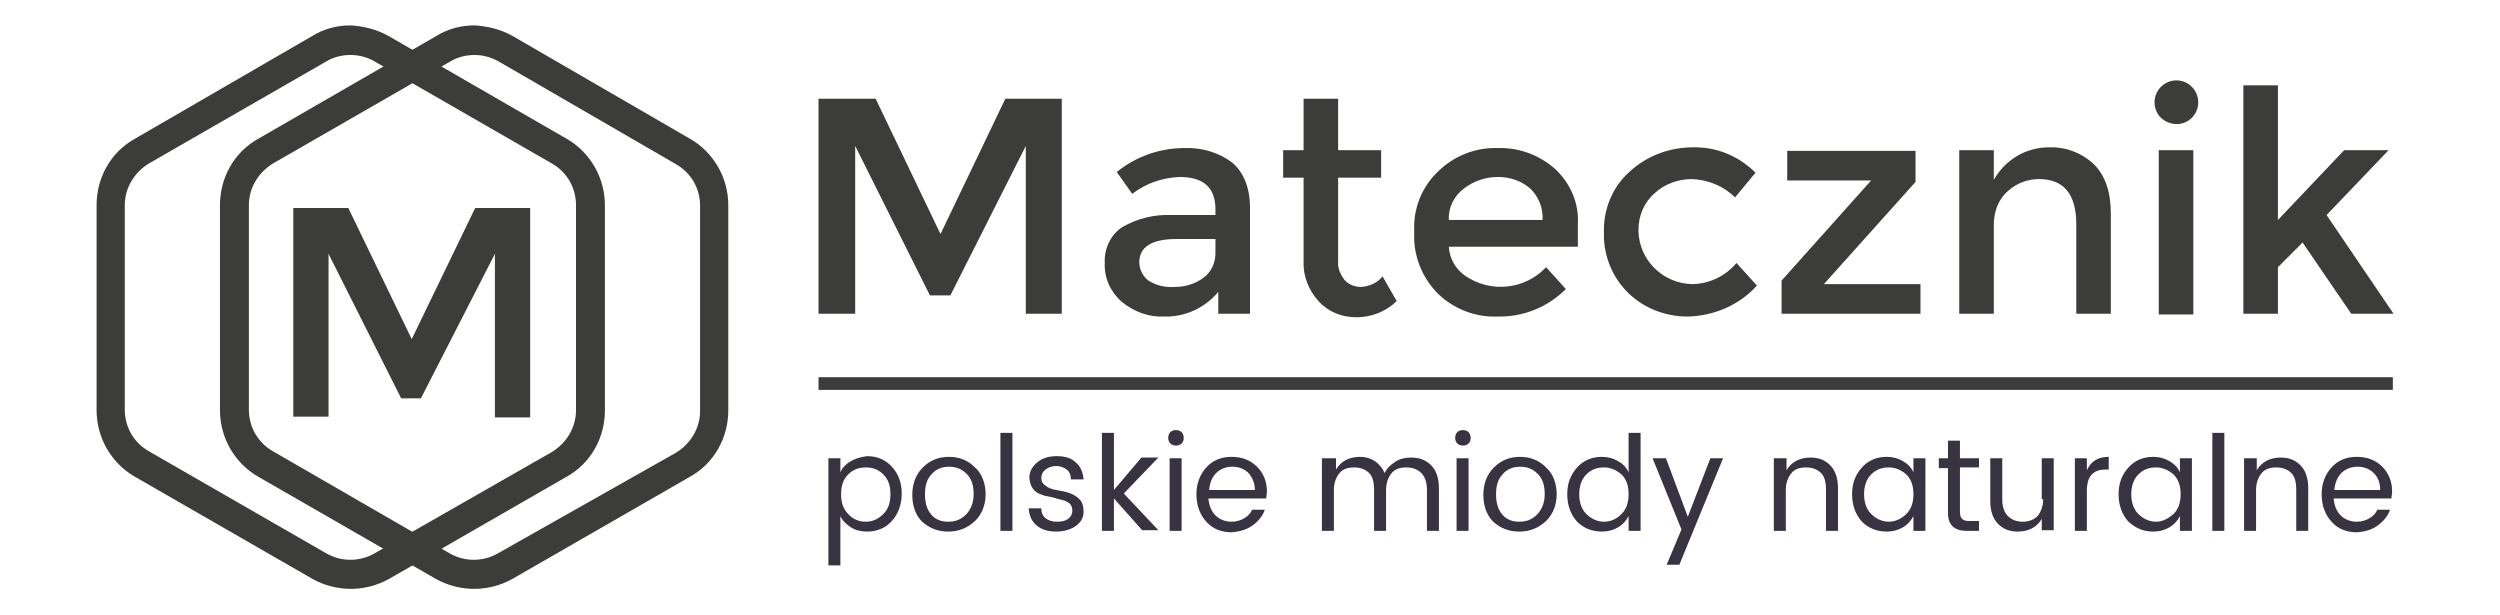 <?xml version="1.0" encoding="utf-8"?>
<!-- Generator: Adobe Illustrator 20.1.0, SVG Export Plug-In . SVG Version: 6.00 Build 0)  -->
<svg version="1.1" id="Layer_1" xmlns="http://www.w3.org/2000/svg" xmlns:xlink="http://www.w3.org/1999/xlink" x="0px" y="0px"
	 viewBox="0 0 354.6 87.2" style="enable-background:new 0 0 354.6 87.2;" xml:space="preserve">
<style type="text/css">
	.st0{fill:#383341;}
	.st1{fill:#3C3C3B;}
</style>
<g>
	<path class="st0" d="M337.6,69.5h-6.5c0.1-1,0.4-1.8,1-2.4s1.4-0.9,2.3-0.9c0.9,0,1.7,0.3,2.3,0.9
		C337.3,67.7,337.6,68.5,337.6,69.5z M337.3,74.5c0.8-0.6,1.4-1.3,1.7-2.2h-1.8c-0.2,0.5-0.6,0.9-1.1,1.2c-0.5,0.3-1.1,0.5-1.8,0.5
		c-0.9,0-1.7-0.3-2.3-0.9c-0.6-0.6-0.9-1.4-1-2.4h8.2c0-0.3,0.1-0.6,0.1-1c0-1.4-0.5-2.6-1.4-3.5s-2.1-1.4-3.6-1.4
		c-1.5,0-2.7,0.5-3.6,1.5c-0.9,1-1.4,2.3-1.4,3.8c0,1.6,0.5,2.9,1.4,3.9s2.1,1.5,3.6,1.5C335.6,75.4,336.5,75.1,337.3,74.5z
		 M318.3,65v10.3h1.7v-5.8c0-1,0.3-1.8,0.8-2.4s1.2-0.8,2.1-0.8s1.6,0.3,2.1,0.8s0.7,1.3,0.7,2.4v5.8h1.7v-6.1
		c0-1.4-0.4-2.5-1.1-3.2c-0.8-0.8-1.7-1.1-2.8-1.1c-1.5,0-2.7,0.6-3.4,1.8V65H318.3z M315.5,75.2V61.4h-1.7v13.9H315.5z M305.4,75.4
		c0.9,0,1.6-0.2,2.3-0.6s1.2-1,1.5-1.6v2.1h1.7V65h-1.7V67c-0.3-0.7-0.8-1.2-1.5-1.6s-1.4-0.6-2.3-0.6c-1.4,0-2.6,0.5-3.5,1.5
		c-0.9,1-1.4,2.2-1.4,3.8c0,1.6,0.5,2.9,1.4,3.9C302.9,74.9,304,75.4,305.4,75.4z M305.8,74c-0.9,0-1.8-0.4-2.5-1.1
		c-0.7-0.7-1-1.7-1-2.8s0.3-2.1,1-2.8c0.7-0.7,1.5-1,2.5-1s1.8,0.4,2.5,1c0.7,0.7,1,1.6,1,2.8c0,1.2-0.3,2.1-1,2.8
		C307.5,73.6,306.7,74,305.8,74z M294.3,65v10.3h1.7v-5.6c0-1.1,0.2-1.9,0.7-2.4c0.5-0.5,1.1-0.7,2-0.7h0.4v-1.8
		c-1.5,0-2.5,0.6-3.1,1.9V65H294.3z M289.8,70.8c0,1-0.3,1.8-0.8,2.4c-0.5,0.5-1.2,0.8-2.1,0.8c-0.9,0-1.6-0.3-2.1-0.8
		c-0.5-0.5-0.8-1.3-0.8-2.4V65h-1.7v6.1c0,1.4,0.4,2.5,1.1,3.2c0.8,0.8,1.7,1.1,2.8,1.1c1.5,0,2.7-0.6,3.4-1.8v1.6h1.7V65h-1.7V70.8
		z M278.3,73.6c-0.2-0.2-0.3-0.5-0.3-1v-6.3h2.7V65H278v-2.5h-1.7V65h-1.3v1.4h1.3v6.3c0,1.8,0.9,2.6,2.7,2.6h1.7v-1.4h-1.4
		C278.8,73.9,278.5,73.8,278.3,73.6z M267.6,75.4c0.9,0,1.6-0.2,2.3-0.6s1.2-1,1.5-1.6v2.1h1.7V65h-1.7V67c-0.3-0.7-0.8-1.2-1.5-1.6
		s-1.4-0.6-2.3-0.6c-1.4,0-2.6,0.5-3.5,1.5c-0.9,1-1.4,2.2-1.4,3.8c0,1.6,0.5,2.9,1.4,3.9C265,74.9,266.2,75.4,267.6,75.4z
		 M267.9,74c-0.9,0-1.8-0.4-2.5-1.1c-0.7-0.7-1-1.7-1-2.8s0.3-2.1,1-2.8c0.7-0.7,1.5-1,2.5-1s1.8,0.4,2.5,1c0.7,0.7,1,1.6,1,2.8
		c0,1.2-0.3,2.1-1,2.8C269.7,73.6,268.8,74,267.9,74z M251.6,65v10.3h1.7v-5.8c0-1,0.3-1.8,0.8-2.4s1.2-0.8,2.1-0.8s1.6,0.3,2.1,0.8
		s0.7,1.3,0.7,2.4v5.8h1.7v-6.1c0-1.4-0.4-2.5-1.1-3.2c-0.8-0.8-1.7-1.1-2.8-1.1c-1.5,0-2.7,0.6-3.4,1.8V65H251.6z M236.4,80.1h1.8
		l6.2-15.1h-1.8l-3.2,8.3l-3.1-8.3h-1.9l4.1,10.1L236.4,80.1z M227.2,75.4c0.9,0,1.6-0.2,2.3-0.6s1.2-1,1.5-1.6v2.1h1.7V61.4H231V67
		c-0.3-0.7-0.8-1.2-1.5-1.6s-1.4-0.6-2.3-0.6c-1.4,0-2.6,0.5-3.5,1.5c-0.9,1-1.4,2.2-1.4,3.8c0,1.6,0.5,2.9,1.4,3.9
		C224.6,74.9,225.8,75.4,227.2,75.4z M227.5,74c-0.9,0-1.8-0.4-2.5-1.1c-0.7-0.7-1-1.7-1-2.8s0.3-2.1,1-2.8c0.7-0.7,1.5-1,2.5-1
		s1.8,0.4,2.5,1c0.7,0.7,1,1.6,1,2.8c0,1.2-0.3,2.1-1,2.8C229.3,73.6,228.5,74,227.5,74z M215.5,75.4c1.5,0,2.7-0.5,3.8-1.5
		c1-1,1.5-2.3,1.5-3.8s-0.5-2.9-1.5-3.8c-1-1-2.2-1.5-3.7-1.5c-1.5,0-2.7,0.5-3.7,1.5s-1.5,2.3-1.5,3.9c0,1.6,0.5,2.9,1.4,3.8
		C212.8,74.9,214,75.4,215.5,75.4z M213.1,73c-0.6-0.7-0.9-1.6-0.9-2.9s0.3-2.2,1-2.9c0.6-0.7,1.5-1,2.4-1c1,0,1.8,0.3,2.5,1
		c0.7,0.7,1,1.6,1,2.9c0,1.2-0.4,2.2-1.1,2.9c-0.7,0.7-1.5,1-2.5,1C214.5,74,213.7,73.7,213.1,73z M208.3,75.2V65h-1.7v10.3H208.3z
		 M208.6,62.1c0-0.3-0.1-0.6-0.3-0.8c-0.2-0.2-0.5-0.3-0.8-0.3c-0.3,0-0.6,0.1-0.8,0.3c-0.2,0.2-0.3,0.5-0.3,0.8
		c0,0.3,0.1,0.6,0.3,0.8c0.2,0.2,0.5,0.3,0.8,0.3s0.6-0.1,0.8-0.3C208.5,62.7,208.6,62.5,208.6,62.1z M187.5,65v10.3h1.7v-5.8
		c0-1,0.3-1.8,0.8-2.4s1.2-0.8,2.1-0.8s1.6,0.3,2.1,0.8s0.7,1.3,0.7,2.4v5.8h1.7v-5.8c0-1,0.3-1.8,0.8-2.4s1.2-0.8,2.1-0.8
		c0.9,0,1.6,0.3,2.1,0.8s0.8,1.3,0.8,2.4v5.8h1.7v-6.1c0-1.4-0.4-2.5-1.1-3.2c-0.8-0.8-1.7-1.1-2.9-1.1c-0.8,0-1.6,0.2-2.2,0.6
		s-1.2,0.9-1.5,1.6c-0.3-0.7-0.8-1.3-1.4-1.7s-1.3-0.6-2.1-0.6c-1.5,0-2.7,0.6-3.4,1.8V65H187.5z M178,69.5h-6.5
		c0.1-1,0.4-1.8,1-2.4s1.4-0.9,2.3-0.9c0.9,0,1.7,0.3,2.3,0.9C177.6,67.7,178,68.5,178,69.5z M177.7,74.5c0.8-0.6,1.4-1.3,1.7-2.2
		h-1.8c-0.2,0.5-0.6,0.9-1.1,1.2c-0.5,0.3-1.1,0.5-1.8,0.5c-0.9,0-1.7-0.3-2.3-0.9c-0.6-0.6-0.9-1.4-1-2.4h8.2c0-0.3,0.1-0.6,0.1-1
		c0-1.4-0.5-2.6-1.4-3.5s-2.1-1.4-3.6-1.4c-1.5,0-2.7,0.5-3.6,1.5c-0.9,1-1.4,2.3-1.4,3.8c0,1.6,0.5,2.9,1.4,3.9s2.1,1.5,3.6,1.5
		C175.9,75.4,176.9,75.1,177.7,74.5z M167.6,75.2V65h-1.7v10.3H167.6z M167.9,62.1c0-0.3-0.1-0.6-0.3-0.8c-0.2-0.2-0.5-0.3-0.8-0.3
		c-0.3,0-0.6,0.1-0.8,0.3c-0.2,0.2-0.3,0.5-0.3,0.8c0,0.3,0.1,0.6,0.3,0.8c0.2,0.2,0.5,0.3,0.8,0.3s0.6-0.1,0.8-0.3
		C167.8,62.7,167.9,62.5,167.9,62.1z M158,70.7l4,4.5h2.3l-4.9-5.2l4.9-5.1h-2.4l-3.9,4.6v-8.1h-1.7v13.9h1.7V70.7z M146.5,69.3
		c0.3,0.4,0.7,0.7,1.1,0.8c0.4,0.2,0.9,0.3,1.5,0.4c0.5,0.1,1,0.3,1.5,0.4s0.8,0.3,1.1,0.5c0.3,0.3,0.4,0.6,0.4,1.1
		c0,0.4-0.2,0.8-0.6,1.1c-0.4,0.3-0.9,0.4-1.6,0.4c-0.7,0-1.2-0.2-1.6-0.5c-0.4-0.3-0.6-0.8-0.6-1.4h-1.8c0.1,1,0.4,1.8,1.1,2.4
		c0.7,0.6,1.6,0.9,2.8,0.9c1.1,0,2.1-0.3,2.8-0.8c0.7-0.5,1.1-1.2,1.1-2s-0.2-1.4-0.6-1.8c-0.4-0.4-0.9-0.7-1.5-0.9
		s-1.2-0.3-1.8-0.4c-0.6-0.1-1.1-0.3-1.5-0.6c-0.4-0.3-0.6-0.6-0.6-1.1s0.2-0.9,0.6-1.2c0.4-0.3,0.9-0.5,1.5-0.5
		c0.6,0,1.1,0.2,1.5,0.5s0.6,0.8,0.6,1.4h1.8c-0.1-1-0.4-1.8-1.1-2.4c-0.6-0.6-1.5-0.9-2.7-0.9s-2.1,0.3-2.8,0.9s-1.1,1.3-1.1,2.2
		C146.1,68.5,146.2,68.9,146.5,69.3z M143.6,75.2V61.4h-1.7v13.9H143.6z M134.5,75.4c1.5,0,2.7-0.5,3.8-1.5c1-1,1.5-2.3,1.5-3.8
		s-0.5-2.9-1.5-3.8c-1-1-2.2-1.5-3.7-1.5c-1.5,0-2.7,0.5-3.7,1.5s-1.5,2.3-1.5,3.9c0,1.6,0.5,2.9,1.4,3.8
		C131.8,74.9,133,75.4,134.5,75.4z M132.1,73c-0.6-0.7-0.9-1.6-0.9-2.9s0.3-2.2,1-2.9c0.6-0.7,1.5-1,2.4-1c1,0,1.8,0.3,2.5,1
		c0.7,0.7,1,1.6,1,2.9c0,1.2-0.4,2.2-1.1,2.9c-0.7,0.7-1.5,1-2.5,1C133.5,74,132.7,73.7,132.1,73z M120.7,65.4
		c-0.7,0.4-1.2,0.9-1.5,1.6V65h-1.7v15.2h1.7v-7c0.3,0.7,0.9,1.2,1.5,1.6s1.4,0.6,2.3,0.6c1.4,0,2.6-0.5,3.5-1.5
		c0.9-1,1.4-2.3,1.4-3.9c0-1.6-0.5-2.8-1.4-3.8c-0.9-1-2.1-1.5-3.5-1.5C122.2,64.8,121.4,65,120.7,65.4z M120.3,72.9
		c-0.7-0.7-1-1.6-1-2.8s0.3-2.1,1-2.8c0.7-0.7,1.5-1,2.5-1s1.8,0.3,2.5,1c0.7,0.7,1,1.6,1,2.8s-0.3,2.1-1,2.8
		c-0.7,0.7-1.5,1.1-2.5,1.1S120.9,73.6,120.3,72.9z"/>
	<rect x="116.1" y="53.5" class="st1" width="223.3" height="1.8"/>
	<polygon class="st1" points="121.3,44.5 116.1,44.5 116.1,14 124.2,14 133.4,33.2 142.6,14 150.6,14 150.6,44.5 145.5,44.5 
		145.5,20.7 134.8,41.9 131.9,41.9 121.3,20.7 	"/>
	<path class="st1" d="M177.3,44.5h-4.5v-3.1c-1.9,2.3-4.8,3.6-7.7,3.5c-2.2,0.1-4.3-0.7-6-2.1c-1.6-1.4-2.5-3.4-2.4-5.5
		c-0.1-2,0.8-4,2.5-5.1c2.1-1.2,4.5-1.8,6.9-1.7h6.3v-0.8c0-3.1-1.7-4.6-5.1-4.6c-2.4,0.1-4.8,0.9-6.7,2.4l-2.2-3.1
		c2.7-2.2,6.1-3.4,9.6-3.4c2.4-0.1,4.8,0.6,6.7,2c1.7,1.4,2.6,3.6,2.6,6.5L177.3,44.5z M172.4,35.9v-2h-5.5c-3.5,0-5.3,1.1-5.3,3.3
		c0,1,0.5,2,1.3,2.6c1.1,0.7,2.4,1,3.7,0.9c1.5,0,2.9-0.4,4.1-1.3C171.8,38.6,172.4,37.3,172.4,35.9z"/>
	<path class="st1" d="M189.8,25.2V37c-0.1,1,0.3,1.9,0.9,2.7c0.6,0.7,1.5,1,2.4,1c1.2-0.1,2.3-0.6,3-1.5l2,3.5
		c-1.5,1.5-3.6,2.3-5.7,2.3c-2,0-3.9-0.7-5.3-2.2c-1.5-1.6-2.3-3.7-2.2-5.8V25.2H182v-3.9h2.9V14h4.9v7.3h6.1v3.9H189.8z"/>
	<path class="st1" d="M223.7,35h-18.2c0.1,1.7,1,3.2,2.3,4.1c3.6,2.5,8.5,2,11.5-1.2l2.8,3.1c-2.6,2.6-6.1,4-9.8,3.9
		c-3.1,0.1-6.1-1.1-8.3-3.2c-2.3-2.3-3.6-5.5-3.4-8.8c-0.2-3.3,1.1-6.5,3.5-8.7c2.2-2.1,5.2-3.3,8.3-3.2c2.9-0.1,5.8,0.9,8.1,2.9
		c2.2,2,3.5,4.9,3.3,7.9V35H223.7z M205.5,31.2h13.3c0.1-1.7-0.6-3.4-1.8-4.5c-1.3-1.1-2.9-1.6-4.5-1.6c-1.8,0-3.5,0.6-4.8,1.6
		C206.2,27.8,205.4,29.5,205.5,31.2z"/>
	<path class="st1" d="M239.4,44.9c-3.1,0-6.1-1.1-8.4-3.3c-2.3-2.2-3.6-5.4-3.5-8.6c-0.1-3.3,1.2-6.5,3.7-8.7
		c2.4-2.2,5.6-3.4,8.9-3.4c3.3-0.1,6.5,1.2,8.9,3.6l-2.9,3.5c-1.6-1.6-3.8-2.5-6.1-2.6c-2,0-3.9,0.7-5.3,2c-1.5,1.3-2.3,3.2-2.3,5.2
		c0,4.2,3.4,7.6,7.6,7.7c0.1,0,0.1,0,0.2,0c2.4-0.1,4.6-1.2,6.1-3l2.9,3.2C246.7,43.3,243.1,44.8,239.4,44.9"/>
	<polygon class="st1" points="253.5,25.6 253.5,21.4 271.7,21.4 271.7,25.8 258.7,40.3 272.4,40.3 272.4,44.5 252.7,44.5 
		252.7,39.8 265.4,25.6 	"/>
	<path class="st1" d="M282.8,31.9v12.6h-4.9V21.3h4.9v4.2c1.6-2.8,4.5-4.6,7.8-4.6c2.4-0.1,4.7,0.8,6.4,2.4c1.6,1.6,2.4,3.9,2.4,7
		v14.2h-4.9V31.8c0-4.3-1.8-6.4-5.3-6.4c-1.6,0-3.2,0.6-4.4,1.7C283.4,28.3,282.8,30.1,282.8,31.9"/>
	<path class="st1" d="M306.5,16.7c-0.6-0.6-0.9-1.4-0.9-2.2c0-1.7,1.4-3.1,3.1-3.1s3.1,1.4,3.1,3.1c0,0.8-0.3,1.6-0.9,2.2
		C309.7,17.9,307.8,17.9,306.5,16.7 M311.1,44.6h-4.9V21.3h4.9V44.6z"/>
	<polygon class="st1" points="323.1,44.5 318.2,44.5 318.2,12.1 323.1,12.1 323.1,31.2 332.5,21.3 338.8,21.3 330,30.5 339.5,44.5 
		333.5,44.5 326.6,34.4 323.1,37.9 	"/>
	<polygon class="st1" points="46.6,59.1 41.6,59.1 41.6,29.5 49.4,29.5 58.4,48.1 67.4,29.5 75.2,29.5 75.2,59.2 70.2,59.2 70.2,36 
		59.7,56.5 56.9,56.5 46.6,36 	"/>
	<path class="st1" d="M49.7,7.8c1.2,0,2.4,0.3,3.4,0.9l25.2,14.5c2.1,1.2,3.4,3.4,3.4,5.9v29.1c0,2.4-1.3,4.6-3.4,5.9L53.1,78.5
		c-2.1,1.2-4.7,1.2-6.8,0L21.1,64c-2.1-1.2-3.4-3.4-3.4-5.9v-29c0-2.4,1.3-4.6,3.4-5.9L46.3,8.7C47.3,8.1,48.5,7.8,49.7,7.8
		 M49.7,3.6c-1.9,0-3.8,0.5-5.4,1.5L19.1,19.7c-3.4,1.9-5.4,5.5-5.4,9.4v29.1c0,3.9,2.1,7.5,5.4,9.4l25.2,14.5
		c3.4,1.9,7.5,1.9,10.9,0l25.2-14.5c3.4-1.9,5.4-5.5,5.4-9.4V29.1c0-3.9-2.1-7.5-5.4-9.4L55.1,5.1C53.5,4.2,51.6,3.7,49.7,3.6z"/>
	<path class="st1" d="M67.3,7.8c1.2,0,2.3,0.3,3.4,0.9l25.2,14.6c2.1,1.2,3.4,3.4,3.4,5.9v29.1c0,2.4-1.3,4.6-3.4,5.9L70.6,78.5
		c-2.1,1.2-4.7,1.2-6.8,0L38.7,64c-2.1-1.2-3.4-3.4-3.4-5.9v-29c0-2.4,1.3-4.6,3.4-5.9L63.9,8.7C64.9,8.1,66.1,7.8,67.3,7.8
		 M67.3,3.6c-1.9,0-3.8,0.5-5.4,1.5L36.6,19.7c-3.4,1.9-5.4,5.5-5.4,9.4v29.1c0,3.9,2.1,7.5,5.4,9.4l25.2,14.5
		c3.4,1.9,7.5,1.9,10.9,0l25.2-14.5c3.4-1.9,5.4-5.5,5.4-9.4V29.1c0-3.9-2.1-7.5-5.4-9.4L72.7,5.1C71.1,4.2,69.2,3.7,67.3,3.6z"/>
</g>
</svg>
